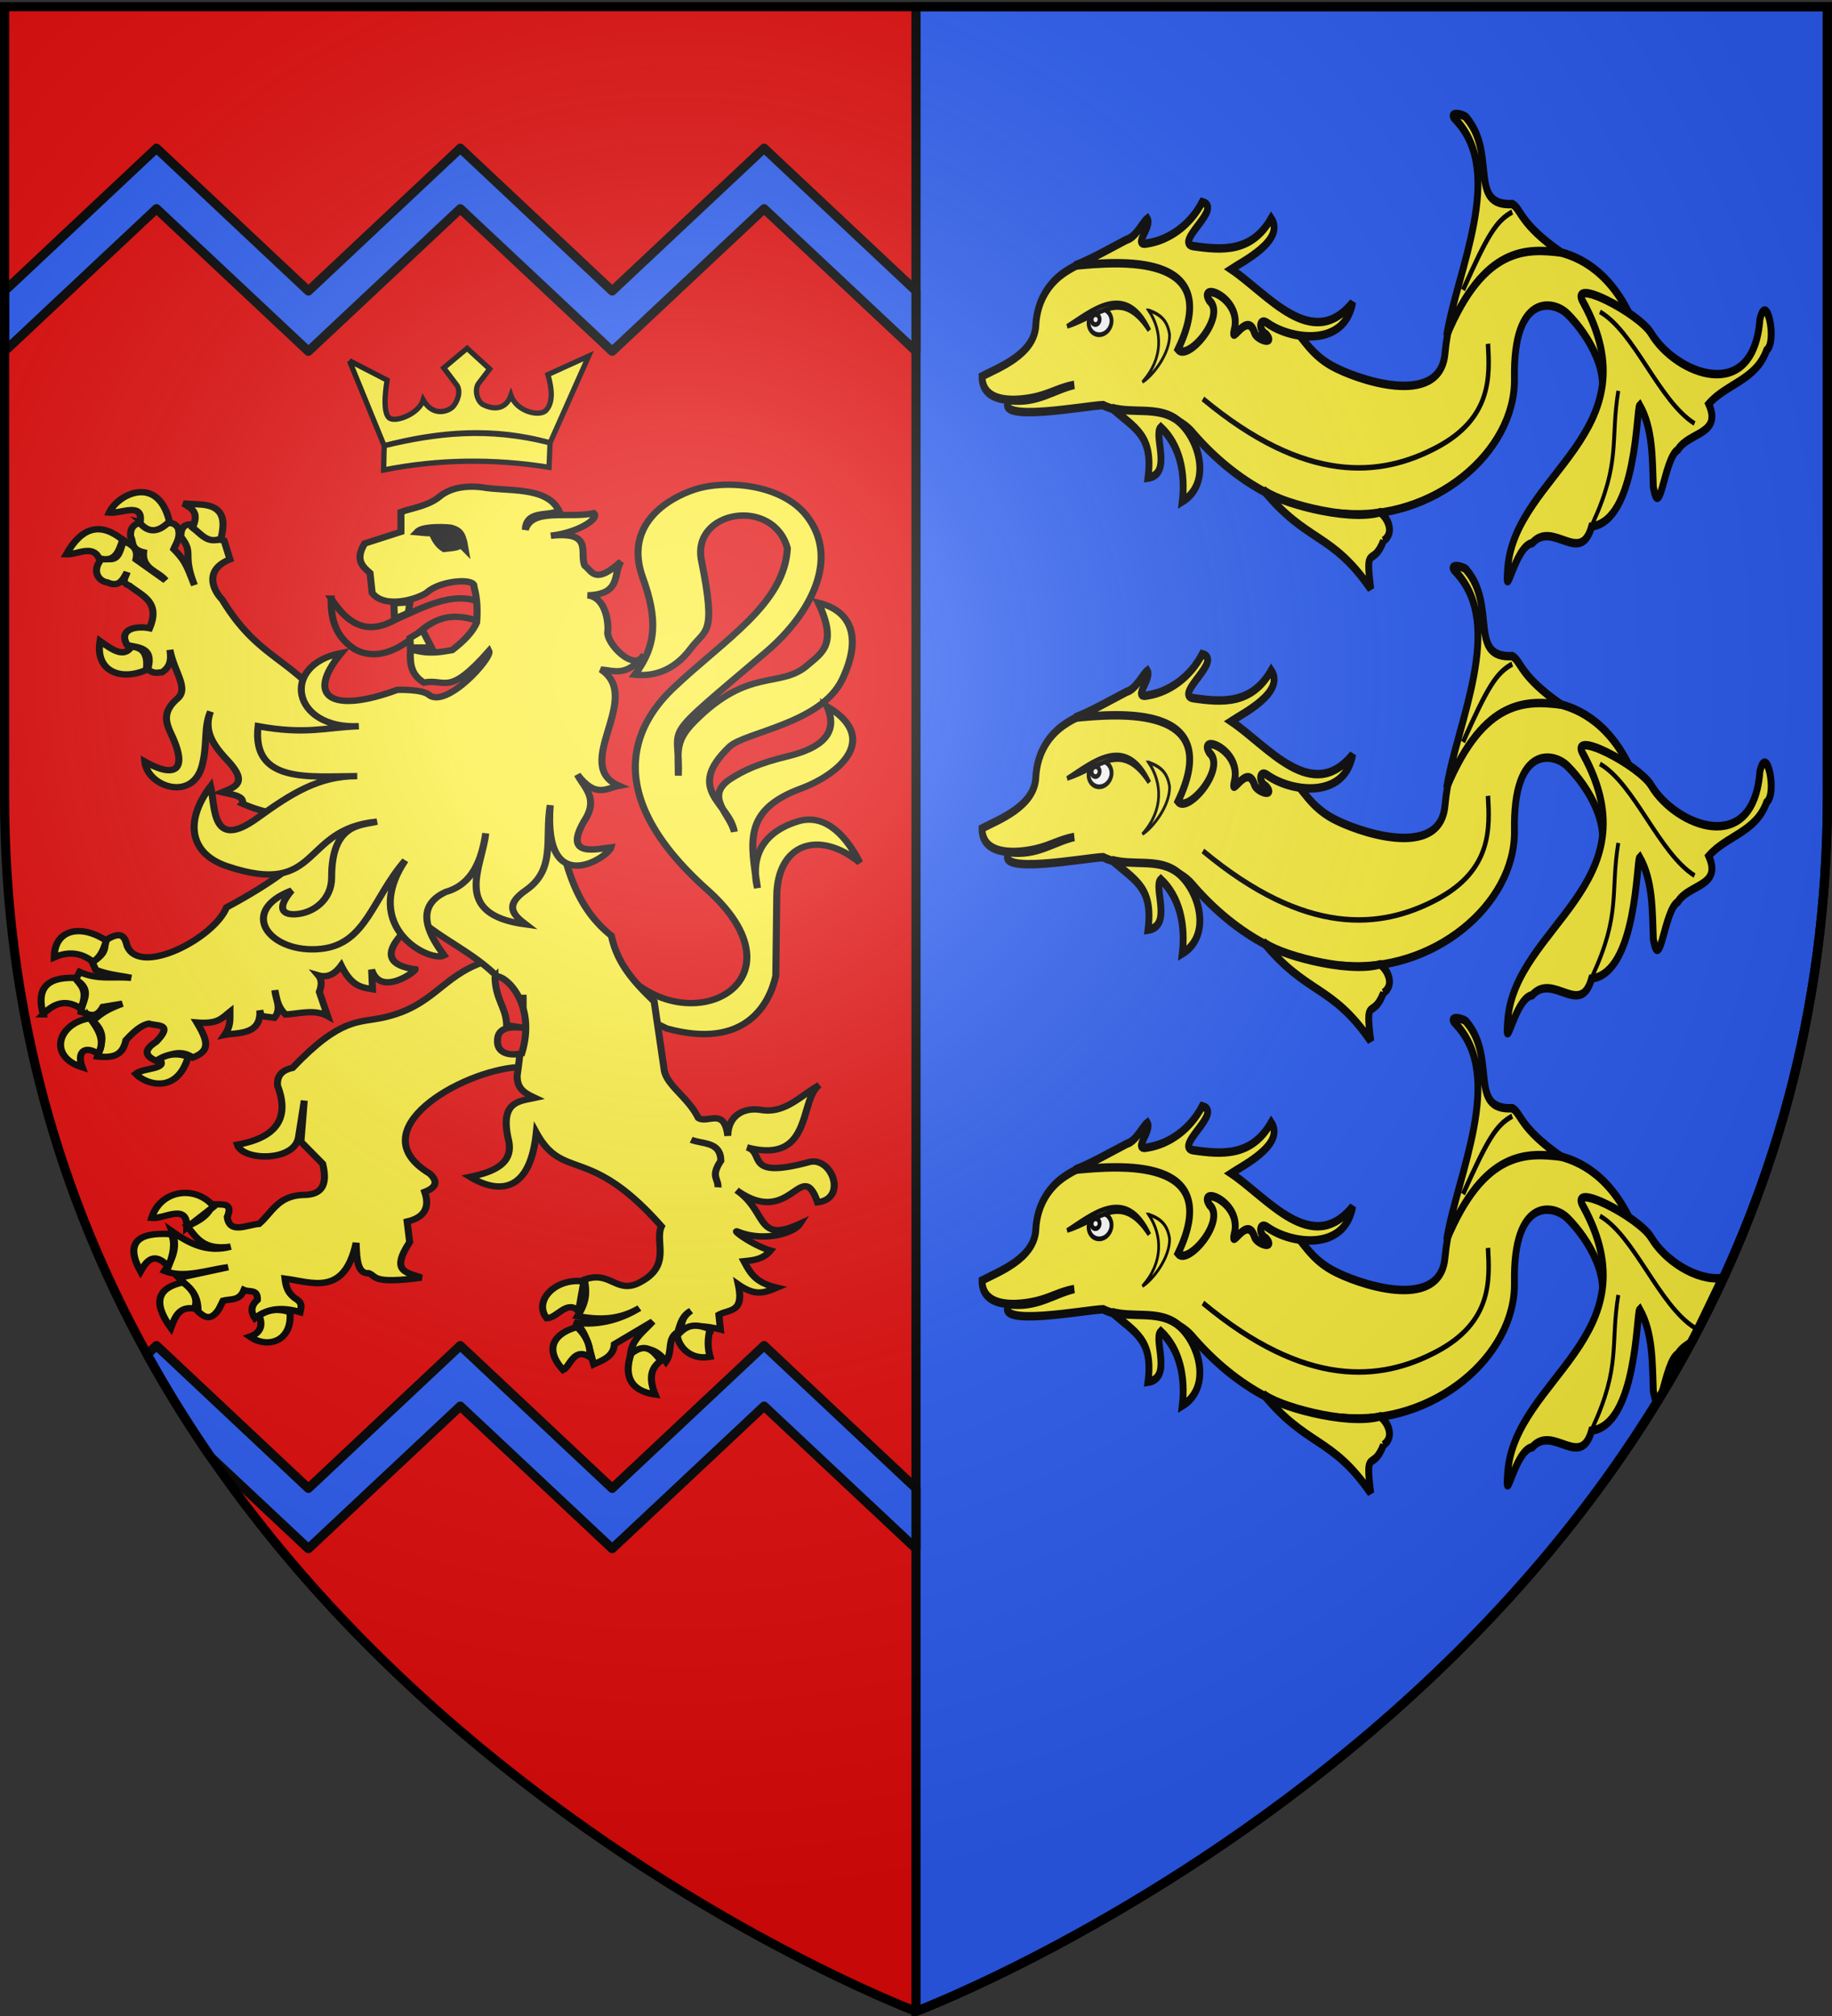 <svg xmlns="http://www.w3.org/2000/svg" xmlns:xlink="http://www.w3.org/1999/xlink" height="660" width="600" version="1.0"><rect width="100%" height="100%" fill="#333333" stroke="none"/><defs><radialGradient xlink:href="#a" id="d" gradientUnits="userSpaceOnUse" gradientTransform="matrix(1.353 0 0 1.349 -77.63 -85.747)" cx="221.445" cy="226.331" fx="221.445" fy="226.331" r="300"/><linearGradient id="a"><stop style="stop-color:white;stop-opacity:.314" offset="0"/><stop offset=".19" style="stop-color:white;stop-opacity:.251"/><stop style="stop-color:#6b6b6b;stop-opacity:.125" offset=".6"/><stop style="stop-color:black;stop-opacity:.125" offset="1"/></linearGradient><path id="b" d="M2.922 27.672c0-5.951 2.317-9.843 5.579-11.012 1.448-.519 3.307-.273 5.018 1.447 2.119 2.129 2.736 7.993-3.483 9.121.658-.956.619-3.081-.714-3.787-.99-.524-2.113-.253-2.676.123-.824.552-1.729 2.106-1.679 4.108H2.922z"/></defs><g style="display:inline"><path d="M300 2.188V658.5S1.5 546.17 1.5 260.719V2.188H300z" style="fill:#e20909;fill-opacity:1;fill-rule:evenodd;stroke:none;stroke-width:1px;stroke-linecap:butt;stroke-linejoin:miter;stroke-opacity:1"/><path style="fill:#2b5df2;fill-opacity:1;fill-rule:evenodd;stroke:#000;stroke-width:3;stroke-linecap:butt;stroke-linejoin:miter;stroke-opacity:1" d="M300 2.188V658.5s298.5-112.33 298.5-397.781V2.188H300z"/><path style="opacity:1;fill:#2b5df2;fill-opacity:1;stroke:#000;stroke-width:3;stroke-linecap:round;stroke-linejoin:round;stroke-miterlimit:4;stroke-dasharray:none;stroke-opacity:1" d="M51.25 48.531 1.5 95.25V115l49.75-46.656L101 115l49.75-46.656L200.5 115l49.75-46.656L300 115V95.25l-49.75-46.719L200.5 95.25l-49.75-46.719L101 95.25 51.25 48.531zM51.25 440.531l-3.063 2.875a400.38 400.38 0 0 0 20.844 33.625L101 507l49.75-46.656L200.5 507l49.75-46.656L300 507v-19.75l-49.75-46.719-49.75 46.719-49.75-46.719L101 487.25l-49.75-46.719z"/></g><g id="c" style="display:inline"><path transform="matrix(.717 -.201 .137 .876 246.091 406.933)" d="M183.281-155.75c-3.593.022-5.577.133-10.25 1.406-7.491 2.041-14.411 7.1-16.738 16.246-2.616 10.279-19.32 11.388-27.003 12.804-2.049 10.402 14.664 12.602 22.28 12.86 6.5.22 11.12-1.039 17.49-.53-9.707-.255-17.467 2.94-29.407-1.03-8.994 6.701 33.435 9.665 40.628 11.181 11.432 7.834 27.96 6.432 36.844 18.25 14.406 21.112 35.537 38.229 60.713 44.723 38.536 11.797 79.77-4.459 84.287-31.254 5.214-30.935 22.551-23.94 27.582-17.746 8.068 9.932 15.414 26.482 7.29 35.532 14.955-8.899 19.695-29.633 19.695-29.633-13.162-35.892-50.345-35.153-57.377-32.493-9.602 3.632-19.563 8.338-25.907 28.545-6.068 19.324-41.171-.056-50.39-7.048-8.755-6.64-10.622-13.268-14.487-17.438-1.111-.841-2.197-1.372-3.219-1.656-.01-.003-.02.003-.03 0-17.893-18.19-54.533-42.889-82-42.719z" style="fill:#fcef3c;fill-opacity:1;stroke:#000;stroke-width:3.086;stroke-miterlimit:4;stroke-dasharray:none"/><path style="fill:#fcef3c;fill-opacity:1;stroke:#000;stroke-width:3.086;stroke-miterlimit:4;stroke-dasharray:none" d="M384.726 360.644c-7.283-6.029-18.128-5.894-26.816-10.043 8.965 9.96 16.33 13.98 11.094 28.621 11.038 1.23 5.183-14.877 9.006-16.774 7.084 8.247 7.793 18.8 4.363 28.732 15.275-3.723 11.196-23.215 2.353-30.536zM351.416 295.942c8.272-.74 16.4-2.597 24.558-4.075 4.204.03 8.165-4.644 10.41-5.445 1.621 3.521-8.97 8.512-1.284 8.872 9.589.892 19.685-2.324 26.457-9.29 9.009 4.161-14.888 11.445-7.094 14.787 12.62 4.52 25.334 8.212 36.17-2.031 4.887 9.284-15.814 12.68-21.006 14.148 14.271 12.429 29.804 38.063 50.935 24.097-6.637 15.28-29.247 7.387-38.575-.969-3.588-3.466-4.517 1.619-1.562 3.676 3.666 5.135-4.466 1.055-4.91-1.75-1.64-8.73-11.373 2.67-8.754-2.86 6.178-10.764-13.025-21.601-8.735-13.02 6.359 7.238-13.727 19.737-17.133 14.208 27.206-30.286-19.938-37.425-39.477-40.348z" transform="matrix(.717 -.201 .137 .876 59.46 46.359)"/><path style="fill:#fcef3c;fill-opacity:1;fill-rule:evenodd;stroke:#000;stroke-width:1.213px;stroke-linecap:butt;stroke-linejoin:miter;stroke-opacity:1" d="M380.715 319.329c4.65 8.882 3.23 18.674-7.613 25.085 4.89-1.218 14.036-7.355 15.124-14.288.033-5.351-2.604-8.042-7.51-10.797z" transform="matrix(.717 -.201 .137 .876 59.46 46.359)"/><g transform="matrix(.717 -.201 .137 .876 107.82 115.033)"><ellipse transform="matrix(1.736 0 0 1.736 -510.482 -601.884)" style="fill:#fff;fill-opacity:1;stroke:#000" cx="471.716" ry="2.672" cy="478.45" rx="2.97"/><circle style="fill:#fff;fill-opacity:1;stroke:#000" cx="470.677" r="1.039" transform="matrix(1.736 0 0 1.736 -510.482 -601.884)" cy="477.708"/><path d="M293.716 226.987c11.406-2.941 28.796-10.682 35.65 9.687-9.381-18.326-20.979-9.995-35.65-9.687z" style="fill:#fcef3c;fill-opacity:1;stroke:#000;stroke-width:1.736"/></g><path d="M-178.242 559.263c5.344-3.372.565-8.985-2.21-10.34-14.691 4.011-47.575-2.322-53.12-6.394 21.28 18.913 31.707 14.264 50.892 34.438-3.872-17.126.31-7.311 4.438-17.704z" style="fill:#fcef3c;fill-opacity:1;stroke:#000;stroke-width:3.086;stroke-miterlimit:4;stroke-dasharray:none" transform="matrix(.729 .032 -.053 .898 612.68 -171.446)"/><path style="fill:#fcef3c;fill-opacity:1;stroke:#000;stroke-width:3.086;stroke-miterlimit:4;stroke-dasharray:none" d="M-26.06 385.394c29.378 11.38 7.354 41.466-10.142 47.77-8.816 3.177-31.764 29.997-20.297 25.915 55.156-17.325 50.946 46.103 82.573 58.524 13.828 5.431-6.595-4.976-5.173-12.84-5.282-11.161 14.737-18.303 2.386-27.011 4.216-19.891-35.242-30.849-35.891-32.524 10.26-3.393 20.593-.035 30.627 2.29 13.534.712-8.739-7.522-9.71-14.175-4.785-6.581.829-20.416-11.83-17.74-4.659-9.58-1.762-22.502-10.848-30.048-1.461-5.473-21.08-5.887-11.695-.161z" transform="matrix(.199 .855 -.703 .277 852.503 168.11)"/><path style="fill:none;stroke:#000;stroke-width:1.736" d="M22.3 476.963C4.577 458.74-4.21 461.308-20.594 452.909M1.406 423.61c-12.853 12.998-40.434 16.5-52.26 29.302" transform="matrix(.199 .855 -.703 .277 852.503 168.11)"/><path style="fill:#fcef3c;fill-opacity:1;stroke:#000;stroke-width:3.086;stroke-miterlimit:4;stroke-dasharray:none" d="M-127.619 334.391c18.012 24.083-9.916 53.992-18.864 76.18 22.643-28.654 41.51-22.976 55.731-18.282-16.432-14.816-14.298-19.418-18.01-22.224-19.646-3.649-3.27-19.232-14.057-35.347-.33-1.414-8.633-5.014-4.8-.327z" transform="matrix(.717 -.201 .137 .876 522.583 -131.227)"/><path style="fill:none;stroke:#000;stroke-width:2;stroke-miterlimit:4;stroke-dasharray:none" d="M-109.334 372.898c-7.69 1.58-12.26 5.701-26.872 22.958" transform="matrix(.717 -.201 .137 .876 522.583 -131.227)"/><path d="M-262.895 510.512c48.558 29.59 81.77 25.586 105.998 13.942 24.228-11.643 21.874-27.01 20.274-38.531" style="fill:none;stroke:#000;stroke-width:2;stroke-linecap:butt;stroke-linejoin:miter;stroke-miterlimit:4;stroke-dasharray:none;stroke-opacity:1" transform="matrix(.729 .032 -.053 .898 612.68 -171.446)"/></g><use style="display:inline" xlink:href="#c" transform="translate(0 -148)" width="600" height="660"/><path d="M205.916 302.482c20.878 36.616 68.687 12.481 32.57-22.99-37.886-37.208-21.738-62.442-11.176-73.441 16.97-17.672 36.698-30.538 37.678-50.77-4.638-18.817-31.774-13.913-28.418 4.47 5.014 27.472 1.355 24.743-3.513 31.931-5.764 8.512-12.73 10.225-18.52 9.58 7.325-10.793 7.46-20.49 2.555-35.444-6.24-19.024 8.167-28.684 17.242-31.93 10.432-3.733 28.875-1.936 37.04 9.579 11.23 15.836.945 36.055-13.41 49.492-36.61 34.268-28.267 24.845-29.058 45.023.039-8.627-1.29-12.355 5.11-19.478 18.25-20.317 28.599-11.943 37.677-20.755 4.44-4.309 10.125-7.331 3.513-22.67 10.37 2.768 14.831 11.842 7.983 27.779-6.955 16.183-32.342 19.284-37.36 24.587-15.014 15.867.104 20.47 1.597 30.973-1.27-6.493-10.319-13.03-.958-19.478 3.93-2.706 8.667-5.366 18.52-7.983 11.33-3.01 17.051-8.434 13.092-18.2 17.778 11.645 4.183 24.685-8.57 29.882-19.494 7.944-16.546 19.764-14.42 36.214-2.728-12.888 3.108-20.822 13.41-24.267 7.752-2.592 14.934 3.019 20.436 15.007-13.685-12.17-27.252-6.84-27.46 12.134l-.32 29.057c-2.101 10.54-10.321 26.941-36.082 19.159l-29.057-15.327 9.899-12.134z" style="fill:#fcef3c;fill-opacity:1;stroke:#000;stroke-width:2.323;stroke-miterlimit:4;stroke-dasharray:none;stroke-opacity:1" transform="matrix(.99 0 0 .9 -4.461 39.76)"/><path style="fill:#e20909;fill-opacity:1;stroke:#000;stroke-width:2.323;stroke-miterlimit:4;stroke-dasharray:none;stroke-opacity:1" d="M114.073 173.58c-.128 7.14 1.216 13.753 7.864 18.472 6.97 4.035 14.245.659 21.398-6.401 7.56-7.262 13.601-5.803 19.343-4.003.945-3.357-.215-4.722.043-6.97-8.584-3.706-18.199 2.045-27.713 6.712-9.525 5.78-15.768.937-20.935-7.81z" transform="matrix(.99 0 0 .9 -4.461 39.76)"/><path d="M164.384 305.8c-14.034 5.384-16.51 16.186-33.212 20.203-8.08 1.944-13.96-.129-29.89 18.267-4.013.945-5.128 3.34-4.982 6.365 3.836 11.085.606 18.845-13.284 21.587 1.761 5.87 18.657 6.228 20.203-2.49.242-1.363 1.938-13.562 1.938-13.562l-1.107 14.945 7.195 8.027c1.511 6.733.446 11.374-6.365 11.347-8.523.276-10.403 6.456-14.669 10.517-4.094.348-9.774 3.866-10.516-2.491 2.196-5.812-2.328-4.23-4.982-4.705-.791 3.523-3.865 6.067-8.303 8.026 3.03 4.111 5.33 8.891 14.392 7.473-7.735 2.303-13.702-1.137-19.374-5.536 1.915 5.408.26 10.022-2.49 14.392 6.607 2.77 13.953-.37 21.033-1.384l-16.329 3.875c2.805 3.149 6.506 5.102 6.366 12.177 2.113 2.231 4.29 3.632 6.919-.83l1.384-3.044c2.47-.721 5.405.191 6.919-3.875 1.679.844 4.615-.512 4.428 3.598-2.318 2.214-2.155 4.428-.83 6.642 4.681-4.038 9.744-3.886 14.945-2.214.268-1.476.898-2.952-.83-4.428-3.372-2.252-3.853-4.985-4.152-7.75 8.851 1.258 19.652 6.636 23.525-13.007.187 6.158.453 11.274 4.185 11.05 2.61 1.021.842 4.036 17.416 1.6-4.641-1.897-10.47-1.911-3.888-12.927l-.83-7.473c5.549-1.43 7.642-4.935 5.811-10.793 3.652-1.526 4.645-3.642 1.661-6.643-23.68-15.703 10.412-37.502 29.337-38.746l13.838-8.857-8.856-30.167-16.606.83z" style="fill:#fcef3c;fill-opacity:1;stroke:#000;stroke-width:2.323;stroke-miterlimit:4;stroke-dasharray:none;stroke-opacity:1" transform="matrix(.99 0 0 .9 -4.461 39.76)"/><path d="M51.442 145.793c-3.471.805-3.865 2.924-3.727 5.276 1.057 1.694-.224 4.465 4.307 5.663-.535 6.145 4.936 6.878 7.236 10.188l-9.776-7.623c.934-4.523-1.896-5.286-3.92-6.849-1.6 3.004-1.137 8.505-7.043 6.244-3.935 4.344-1.646 8.505 1.549 9.002 3.897 1.902 5.092-1.053 6.461-3.702-.348 1.717-2.214 3.65.799 4.888 4.193 3.672 10.373 5.858 6.655 15.464-3.93-.917-10.501.036-7.454 6.05 3.068 1.118 9.098.44 6.849 8.809 1.946 1.913 3.237 1.226 4.695 1.185 3.15-2.219 3.014-5.182 2.661-8.18 1.324 7.989 6.39 14.015 2.445 17.764-5.863 5.57-3.208 9.897-1.38 14.495 4.352 10.947 1.092 14.848-9.39 8.398.819 9.129 15.815 14.737 18.973 1.38 1.797-7.597.49-13.83 2.76-19.579-2.456 7.21 1.14 12.474 5.662 17.812 7.105 8.384 2.11 9.72-1.766 11.543 3.254.852 7.374 1.276 6.655 4.114a42.952 42.952 0 0 0 11.544 3.768l6.442 17.34c-5.805 5.446-13.632 11.009-23.262 16.668-4.119 11.306-28.884 25.324-32.888 13.89-.808-3.715-2.154-5.298-7.042-1.96-.473 2.496.39 4.855-4.501 7.842l1.186 2.928c4.346 1.844 7.852 2.01 11.737 2.928-5.666-.671-10.898.885-17.037-2.154l-1.355 2.735c5.786 3.914 2.16 7.847 1.766 11.76 2.414.713 4.822 2.94 7.236-1.766l6.461-1.185c-6.144 2.447-7.658 4.32-9.8 6.267 4.81 4.663 2.782 8.762 1.572 12.923 4.238.44 8.23.348 9.39-5.88 2.544-3.049 5.103-5.588 7.647-6.05 2.638.967 8.312-.226 2.348 6.63-4.644 3.244-3.28 5.382.387 7.067 3.914-2.733 7.823-4.338 11.737-1.38 5.861-2.38 5.1-5.914 1.38-12.729 6.884.597 8.13-1.435 10.937-3.896-.005 2.66.272 5.236-1.742 8.397 3.908-.898 12.187.239 11.616-8.905l.508 2.057 4.308.605c2.6-3.327.377-6.668.194-9.995.568 3.087.948 6.226 3.533 8.809 4.714-.298 9.655-1.99 13.89.58l-2.734-8.808c.959-2.817.704-4.64-.339-6.002 2.27.734 4.97.343 7.575-3.581 3.457 7.732 6.9 7.972 10.357 8.615l-.29-7.115c2.88 10.01 14.584.694 14.399-.12-14.845-2.31-5.422-12.362 1.016-18.465 11.708 11.104 25.659 15.01 34.655 33.976-.188 7.43-.887 15.118-1.912 22.966-.217 5.166 2.809 6.71 5.832 8.277-5.385 1.287-11.573 1.339-8.76 15.1 1.906 8.486-4.315 11.751-12.657 13.65 5.508 3.746 19.438 10.057 21.901-16.094 8.929 17.818 17.46 4.13 41.406 34.098-2.352 5.44 3.318 13.881-6.534 19.99-8.23 5.41-10.11-4.277-18.997-.582 1.008 5.037.448 8.569-2.226 13.238 6.82 1.4 13.63 1.53 20.449-2.928-6.698 4.54-14.287 6.475-21.562 5.227 4.051 2.492 5.044 10.096 6.461 15.246 3.122-1.587 6.552-2.873 6.825-7.309l12.68-8.276c-2.879 3.58-6.81 6.407-7.308 11.689 5.067-3.248 8.74-1.48 11.688 2.904 2.354-3.662.235-8.344 3.897-10.697.885-2.886 1.378-5.964 4.38-7.792-3.449 2.597-3.03 5.195-3.4 7.792 2.919-3.061 8.414-2.298 13.153-.992l-.509-5.348c3.45-2.134 8.473-.614 6.413-11.011 5.72 4.383 8.67 2.988 12.73 1.137-7.104-1.84-8.708-5.236-10.842-9.607 3.155-.37 6.323-.654 8.76-3.896-6.12-1.957-13.285-7.96-10.72-6.825 8.423 3.73 18.359.7 20.473-2.928-14.636 7.421-10.552-4.344-20.957-12.173 18.005 14.063 21.399-12.475 26.79 4.38 10.033-1.268 4.676-16.83-2.832-14.616-21.841 6.439-14.252-3.47-20.546-5.348 22.019 6.358 17.149-17.444 23.958-22.7-6.523 4.153-11.491 10.561-19.384 9.05-5.348-.974-10.816 1.882-10.89 9.439-1.162-10.538-6.64-4.287-9.753-6.51-3.456-7.616-10.547-11.839-11.301-17.545-.949-7.172-2.055-15.48-3.316-24.83-6.282-6.644-12.205-13.61-14.132-23.885-16.353-14.405-15.397-35.727-21.926-54.062l-71.68-29.355c-13.31-18.258-23.444-17.652-35.138-38.841-2.928-3.285-6.242-10.765 2.54-14.665l-1.936-6.849c-2.807-1.01-5.614 1.422-8.421-4.114l-2.735-1.766c-2.046-.004-3.186 1.374-3.146 4.5 4.507 6.301.299 5.91 4.502 17.618-2.582-7.11-2.958-8.745-6.85-13.116.928-2.374 2.423-4.482 1.38-7.84-1.658-2.263-2.534-1.342-3.726-1.743-4.157 4.54-6.06 1.808-8.204-.194zm126.106 171.869a146.36 146.36 0 0 1 0 4.719v-4.72z" style="fill:#fcef3c;fill-opacity:1;stroke:#000;stroke-width:2.323;stroke-miterlimit:4;stroke-dasharray:none;stroke-opacity:1" transform="matrix(.99 0 0 .9 -4.461 39.76)"/><path d="M168.258 311.02c.094 8.392 3.692 11.131 3.875 17.75l7.02 1.146c-5.763-.98-10.02-.47-10.064 4.39-.22 4.594 3.876 5.725 8.026 4.705 5.063-18.255-5.716-29.063-8.857-27.99z" style="fill:#e20909;fill-opacity:1;stroke:#000;stroke-width:2.323;stroke-miterlimit:4;stroke-dasharray:none;stroke-opacity:1" transform="matrix(.99 0 0 .9 -4.461 39.76)"/><path d="M233.16 370.424c3.847 1.704 9.67.535 9.824 7.61-3.553 5.814-.733 6.528-.968 9.687" style="fill:#fcef3c;fill-opacity:1;stroke:#000;stroke-width:2.323;stroke-miterlimit:4;stroke-dasharray:none;stroke-opacity:1" transform="matrix(.99 0 0 .9 -4.461 39.76)"/><g style="fill:#fcef3c"><path style="opacity:1;fill:#fcef3c;fill-opacity:1;stroke:#000;stroke-width:3;stroke-miterlimit:4;stroke-dasharray:none;stroke-opacity:1" d="M-1928.962 172.153c-11.118 5.31-21.916.493-19.753-13.58 5.284 4.16 10.205 8.028 13.374 2.674 4.576.207 7.277 3.036 6.379 10.906zM-1949.126 119.685c-2.846-6.526-9.2-1.648-13.992-1.852 6.647-13.008 14.683-15.18 24.074-6.79-1.636 5.295-3.108 10.82-10.082 8.642zM-1944.806 98.286c5.15.56 14.889-5.436 13.169 4.938 3.896 4.9 8.106 4.149 12.55-.823-4.875-22.324-22.252-12.763-25.719-4.115zM-1909.21 105.282c2.856-7.09-.079-8.856-3.91-11.317l6.38.412c11.154.392 11.55 7.509 9.67 16.049-5.65 2.692-8.544-2.19-12.14-5.144z" transform="matrix(.767 0 0 .697 1527.43 99.339)"/></g><g style="fill:#fcef3c"><path style="opacity:1;fill:#fcef3c;fill-opacity:1;stroke:#000;stroke-width:3;stroke-miterlimit:4;stroke-dasharray:none;stroke-opacity:1" d="M-1951.801 309.186c-4.708-4.064-10.108-5.123-16.46-2.058-.046-12.774 10.957-16.012 22.22-7.818-1.135 4.077-2.465 7.959-5.76 9.876zM-1972.994 333.877c-2.75-10.962.441-17.622 13.58-17.078 2.362 3.402 5.865 5.766 2.469 14.403-6.266-4.604-11.425-2.57-16.05 2.675zM-1953.036 335.729c3.978 5.555 6.59 11.11 3.498 16.666-6.436-4.42-8.976.05-6.79 6.378-14.849-5.106-10.372-20.749 3.292-23.044zM-1923.407 354.864c4.42-2.78 8.473-2.627 12.345-1.029-4.809 17.905-18.264 12.948-22.427 8.025 3.494-3.051 14.078-1.948 10.082-6.996z" transform="matrix(.767 0 0 .697 1527.43 99.339)"/></g><g style="fill:#fcef3c"><path style="opacity:1;fill:#fcef3c;fill-opacity:1;stroke:#000;stroke-width:3;stroke-miterlimit:4;stroke-dasharray:none;stroke-opacity:1" d="M-1900.157 424.204c-7.522-10.142-22.722-8.165-26.542 5.35 5.483.596 15.383-7.274 15.02 4.526l11.523-9.876zM-1919.498 452.392c-6.015-7.057-9.163-3.121-11.933 2.264-6.586-13.147-1.642-18.607 13.168-17.49 1.766 4.142.824 9.445-1.235 15.226zM-1913.325 459.8c-10.53 2.465-13.257 9.062-5.144 21.398 1.76-5.153 3.505-10.325 10.082-9.053 1.452-4.115.19-8.23-4.938-12.346zM-1880.815 475.437c2.06 5.249-.073 8.485-3.91 9.876 7.965 6.023 18.303 1.727 17.078-11.522-4.157-1.543-8.465-1.726-13.168 1.646z" transform="matrix(.767 0 0 .697 1527.43 99.339)"/></g><g style="fill:#fcef3c"><path style="opacity:1;fill:#fcef3c;fill-opacity:1;stroke:#000;stroke-width:3;stroke-miterlimit:4;stroke-dasharray:none;stroke-opacity:1" d="m-1742.136 459.388-2.263 13.991c-4.902-5.65-9 3.143-13.58 3.292-5.924-8.292 3.897-19.175 15.843-17.283zM-1739.461 494.984c.085-4.517-.748-9.137-5.555-14.197-9.114 2.684-14.695 9.626-5.967 20.164 3.027-1.607 4.548-11.027 11.522-5.967zM-1721.972 493.338c6.394-5.685 9.576-1.2 12.757 3.292-4.786 3.645-4.964 9.01-2.469 15.843-13.827-2.294-12.115-13.073-10.288-19.135zM-1688.228 481.815c-1.156 4.61-1.037 8.901 0 12.963-8.893 1.72-13.623-5.341-13.991-10.082 3.707-4.496 6.993-6.063 13.991-2.88z" transform="matrix(.767 0 0 .697 1527.43 99.339)"/></g><g style="fill:#fcef3c"><path d="m-1807.179 161.62-3.779-8.03-5.431 3.543.236 4.487h8.974zM-1823.238 140.837l6.849-.472-.709 4.96-5.904 2.833-.236-7.32z" style="opacity:1;fill:#fcef3c;fill-opacity:1;stroke:#000;stroke-width:3;stroke-miterlimit:4;stroke-dasharray:none;stroke-opacity:1" transform="matrix(.767 0 0 .697 1527.43 99.339)"/><path style="opacity:1;fill:#fcef3c;fill-opacity:1;stroke:#000;stroke-width:3;stroke-miterlimit:4;stroke-dasharray:none;stroke-opacity:1" d="M-1789.04 133.008c.652-4.187-14.133-2.97-19.806 2.504-2.848 2.748-17.97 8.537-23.675.455l-.91-9.333c-3.234-3.122-6.513-6.208-2.276-13.886l15.48-5.464v-9.333c5.572-2.077 12.038-2.895 17.072-7.74 4.117-3.304 9.772-4.812 17.529-3.87 10.413 2.134 27.725-.668 32.883 11.06-4.922 2.744-13.933-.532-14.388 8.913 2.83-10.38 18.755-5.214 29.218-7.775 2.646 2.654-7.056 9.226-18.347 10.567 18.686-2.2 11.962 8.367 14.569 14.113 3.231 2.624 4.227 9.08 15.48-2.048-3.619 5.365.617 15.43-14.342 15.935 8.615.957 8.965 15.11 8.65 16.845-.984 5.432 11.242 19.63 15.48 11.155-7.434 10.43-12.735 7.352-18.439 6.829 18.522 13.176-12.816 44.882 7.74 54.634-5.513 1.151-9.86 5.903-17.756-5.236 2.993 6.38 9.378 11.165 2.731 22.082-8.956 17.248 6.003 12.719 11.61 12.065-1.192 4.767-29.083 24.687-25.951-19.805-2.374 15.63 2.496 29.986-10.244 39.837-9.726 7.318-5.39 11.823-.227 16.163-32.11-4.774-18.542-26.84-17.074-42.797-1.728 12.445-5.591 23.962-17.073 27.545-15.009 7.604-5.37 22.615-.683 29.82-6.16 3.452-35.81-13.191-16.618-44.617-14.094 17.91-16.658 39.241-35.893 41.523-21.802 2.587-35.987-17.514-12.595-27.41-6.496 8.287-3.988 11.482 1.594 11.155 7.543-.442 15.498-6.678 15.48-17.3-.045-25.402 12.427-24.32 19.35-26.18-32.631 3.343-23.803 35.799-63.968 20.944-16.509-6.106-18.058-21.681-7.057-37.561 2.056 9.608.25 30.58 19.805 15.024 14.882-11.838 26.525-19.88 42.796-19.805-20.377.094-45.08 3.6-42.341-23.447 20.508 4.085 28.566.59 43.024 0-28.476 1.563-33.81-28.755-7.512-34.374-15.674 20.732-3.902 28.666 23.903 17.3 0 0 10.503-.412 13.43 2.277 7.432 6.828 27.164-17.289 25.724-20.487-17.403 21.676-18.43 12.764-27.772 14.796-5.113-3.544-6.17-8.006-5.691-15.707 7.529 2.567 12.586 1.426 17.756.455 4.782-4.067 8.711-8.304 10.471-12.975.389-5.616.286-11.23-1.138-16.846z" transform="matrix(.767 0 0 .697 1527.43 99.339)"/></g><path style="fill:#000;stroke:#000;stroke-width:2.323" d="M142.485 149.411c1.316-2.517 11.693-1.843 11.616-1.471 3.097 1.006 3.33 3.144 3.872 5.157l.387 2.393-1.316-1.471c-1.085 1.037-2.633 1.068-4.027 1.285l-1.627.186c-2.09-1.48-3.097-3.547-3.872-5.707-2.245 0-3.484-.217-5.033-.372z" transform="matrix(.99 0 0 .9 -4.461 39.76)"/><g style="fill:#fcef3c"><path d="m831.488-144.652 15.46 49.843c31.877-5.462 63.372-5.181 94.1 6.625l26.194-47.25-24.024 8.472c1.687 8.522 1.632 16.175-2.893 20.19-3.818 3.385-16.702-.666-19.06-10.266-4.009 8.736-11.618 6.667-15.993 4.03-3.518-2.122-4.649-9.212-1.633-12.518l6.868-7.525-11.753-12.793-14.19 9.926 6.45 10.255c2.528 4.022-.775 10.34-3.582 12.464-2.927 2.214-11.558 4.416-16.102-5.614-2.978 7.442-15.836 11.331-19.701 8.852-4.916-3.154.259-21.802.259-21.802l-20.4-12.89z" style="fill:#fcef3c;fill-opacity:1;stroke:#000;stroke-width:2.982" transform="rotate(-5 2603.286 4191.516) scale(.576)"/><path style="opacity:1;fill:#fcef3c;fill-opacity:1;stroke:#000;stroke-width:3;stroke-miterlimit:4;stroke-dasharray:none;stroke-opacity:1" d="m846.949-94.809-1.514 13.716c31.919-3.506 63.171-1.013 93.845 6.687l1.767-13.778c-34.818-12.283-64.68-10.991-94.098-6.625z" transform="rotate(-5 2603.286 4191.516) scale(.576)"/></g><g style="display:inline"><path style="fill:#fcef3c;fill-opacity:1;stroke:#000;stroke-width:3.086;stroke-miterlimit:4;stroke-dasharray:none" d="M183.281-155.75c-3.593.022-5.577.133-10.25 1.406-7.491 2.041-14.411 7.1-16.738 16.246-2.616 10.279-19.32 11.388-27.003 12.804-2.049 10.402 14.664 12.602 22.28 12.86 6.5.22 11.12-1.039 17.49-.53-9.707-.255-17.467 2.94-29.407-1.03-8.994 6.701 33.435 9.665 40.628 11.181 11.432 7.834 27.96 6.432 36.844 18.25 14.406 21.112 35.537 38.229 60.713 44.723 38.536 11.797 79.77-4.459 84.287-31.254 5.214-30.935 22.551-23.94 27.582-17.746 8.068 9.932 15.414 26.482 7.29 35.532 14.955-8.899 19.695-29.633 19.695-29.633-13.162-35.892-50.345-35.153-57.377-32.493-9.602 3.632-19.563 8.338-25.907 28.545-6.068 19.324-41.171-.056-50.39-7.048-8.755-6.64-10.622-13.268-14.487-17.438-1.111-.841-2.197-1.372-3.219-1.656-.01-.003-.02.003-.03 0-17.893-18.19-54.533-42.889-82-42.719z" transform="matrix(.717 -.201 .137 .876 246.091 554.933)"/><path d="M384.726 360.644c-7.283-6.029-18.128-5.894-26.816-10.043 8.965 9.96 16.33 13.98 11.094 28.621 11.038 1.23 5.183-14.877 9.006-16.774 7.084 8.247 7.793 18.8 4.363 28.732 15.275-3.723 11.196-23.215 2.353-30.536zM351.416 295.942c8.272-.74 16.4-2.597 24.558-4.075 4.204.03 8.165-4.644 10.41-5.445 1.621 3.521-8.97 8.512-1.284 8.872 9.589.892 19.685-2.324 26.457-9.29 9.009 4.161-14.888 11.445-7.094 14.787 12.62 4.52 25.334 8.212 36.17-2.031 4.887 9.284-15.814 12.68-21.006 14.148 14.271 12.429 29.804 38.063 50.935 24.097-6.637 15.28-29.247 7.387-38.575-.969-3.588-3.466-4.517 1.619-1.562 3.676 3.666 5.135-4.466 1.055-4.91-1.75-1.64-8.73-11.373 2.67-8.754-2.86 6.178-10.764-13.025-21.601-8.735-13.02 6.359 7.238-13.727 19.737-17.133 14.208 27.206-30.286-19.938-37.425-39.477-40.348z" style="fill:#fcef3c;fill-opacity:1;stroke:#000;stroke-width:3.086;stroke-miterlimit:4;stroke-dasharray:none" transform="matrix(.717 -.201 .137 .876 59.46 194.359)"/><path d="M380.715 319.329c4.65 8.882 3.23 18.674-7.613 25.085 4.89-1.218 14.036-7.355 15.124-14.288.033-5.351-2.604-8.042-7.51-10.797z" style="fill:#fcef3c;fill-opacity:1;fill-rule:evenodd;stroke:#000;stroke-width:1.213px;stroke-linecap:butt;stroke-linejoin:miter;stroke-opacity:1" transform="matrix(.717 -.201 .137 .876 59.46 194.359)"/><g transform="matrix(.717 -.201 .137 .876 107.82 263.033)"><ellipse rx="2.97" cy="478.45" ry="2.672" cx="471.716" style="fill:#fff;fill-opacity:1;stroke:#000" transform="matrix(1.736 0 0 1.736 -510.482 -601.884)"/><circle cy="477.708" transform="matrix(1.736 0 0 1.736 -510.482 -601.884)" r="1.039" cx="470.677" style="fill:#fff;fill-opacity:1;stroke:#000"/><path style="fill:#fcef3c;fill-opacity:1;stroke:#000;stroke-width:1.736" d="M293.716 226.987c11.406-2.941 28.796-10.682 35.65 9.687-9.381-18.326-20.979-9.995-35.65-9.687z"/></g><path style="fill:#fcef3c;fill-opacity:1;stroke:#000;stroke-width:3.086;stroke-miterlimit:4;stroke-dasharray:none" d="M-178.242 559.263c5.344-3.372.565-8.985-2.21-10.34-14.691 4.011-47.575-2.322-53.12-6.394 21.28 18.913 31.707 14.264 50.892 34.438-3.872-17.126.31-7.311 4.438-17.704z" transform="matrix(.729 .032 -.053 .898 612.68 -23.446)"/><path d="M-12.234 407.1c-2.57 11.17-14.003 22.474-23.968 26.064-8.816 3.177-31.764 29.997-20.297 25.915 55.156-17.325 50.946 46.103 82.573 58.524 13.828 5.431-6.595-4.976-5.173-12.84-5.282-11.161 14.737-18.303 2.386-27.011 4.216-19.891-35.242-30.849-35.891-32.524 10.26-3.393 20.593-.035 30.627 2.29 13.534.712-8.739-7.522-9.71-14.175-1.324-1.822-1.852-4.198-2.191-6.627L-12.234 407.1z" style="fill:#fcef3c;fill-opacity:1;stroke:#000;stroke-width:3.086;stroke-miterlimit:4;stroke-dasharray:none" transform="matrix(.199 .855 -.703 .277 852.503 316.11)"/><path d="M22.3 476.963C4.577 458.74-4.21 461.308-20.594 452.909M1.406 423.61c-12.853 12.998-40.434 16.5-52.26 29.302" style="fill:none;stroke:#000;stroke-width:1.736" transform="matrix(.199 .855 -.703 .277 852.503 316.11)"/><path d="M-127.619 334.391c18.012 24.083-9.916 53.992-18.864 76.18 22.643-28.654 41.51-22.976 55.731-18.282-16.432-14.816-14.298-19.418-18.01-22.224-19.646-3.649-3.27-19.232-14.057-35.347-.33-1.414-8.633-5.014-4.8-.327z" style="fill:#fcef3c;fill-opacity:1;stroke:#000;stroke-width:3.086;stroke-miterlimit:4;stroke-dasharray:none" transform="matrix(.717 -.201 .137 .876 522.583 16.773)"/><path d="M-109.334 372.898c-7.69 1.58-12.26 5.701-26.872 22.958" style="fill:none;stroke:#000;stroke-width:2;stroke-miterlimit:4;stroke-dasharray:none" transform="matrix(.717 -.201 .137 .876 522.583 16.773)"/><path style="fill:none;stroke:#000;stroke-width:2;stroke-linecap:butt;stroke-linejoin:miter;stroke-miterlimit:4;stroke-dasharray:none;stroke-opacity:1" d="M-262.895 510.512c48.558 29.59 81.77 25.586 105.998 13.942 24.228-11.643 21.874-27.01 20.274-38.531" transform="matrix(.729 .032 -.053 .898 612.68 -23.446)"/></g><path d="M300 658.5s298.5-112.32 298.5-397.772V2.176H1.5v258.552C1.5 546.18 300 658.5 300 658.5z" style="opacity:1;fill:url(#d);fill-opacity:1;fill-rule:evenodd;stroke:none;stroke-width:1px;stroke-linecap:butt;stroke-linejoin:miter;stroke-opacity:1"/><path d="M300 658.5S1.5 546.18 1.5 260.728V2.176h597v258.552C598.5 546.18 300 658.5 300 658.5z" style="opacity:1;fill:none;fill-opacity:1;fill-rule:evenodd;stroke:#000;stroke-width:3;stroke-linecap:butt;stroke-linejoin:miter;stroke-miterlimit:4;stroke-dasharray:none;stroke-opacity:1"/></svg>